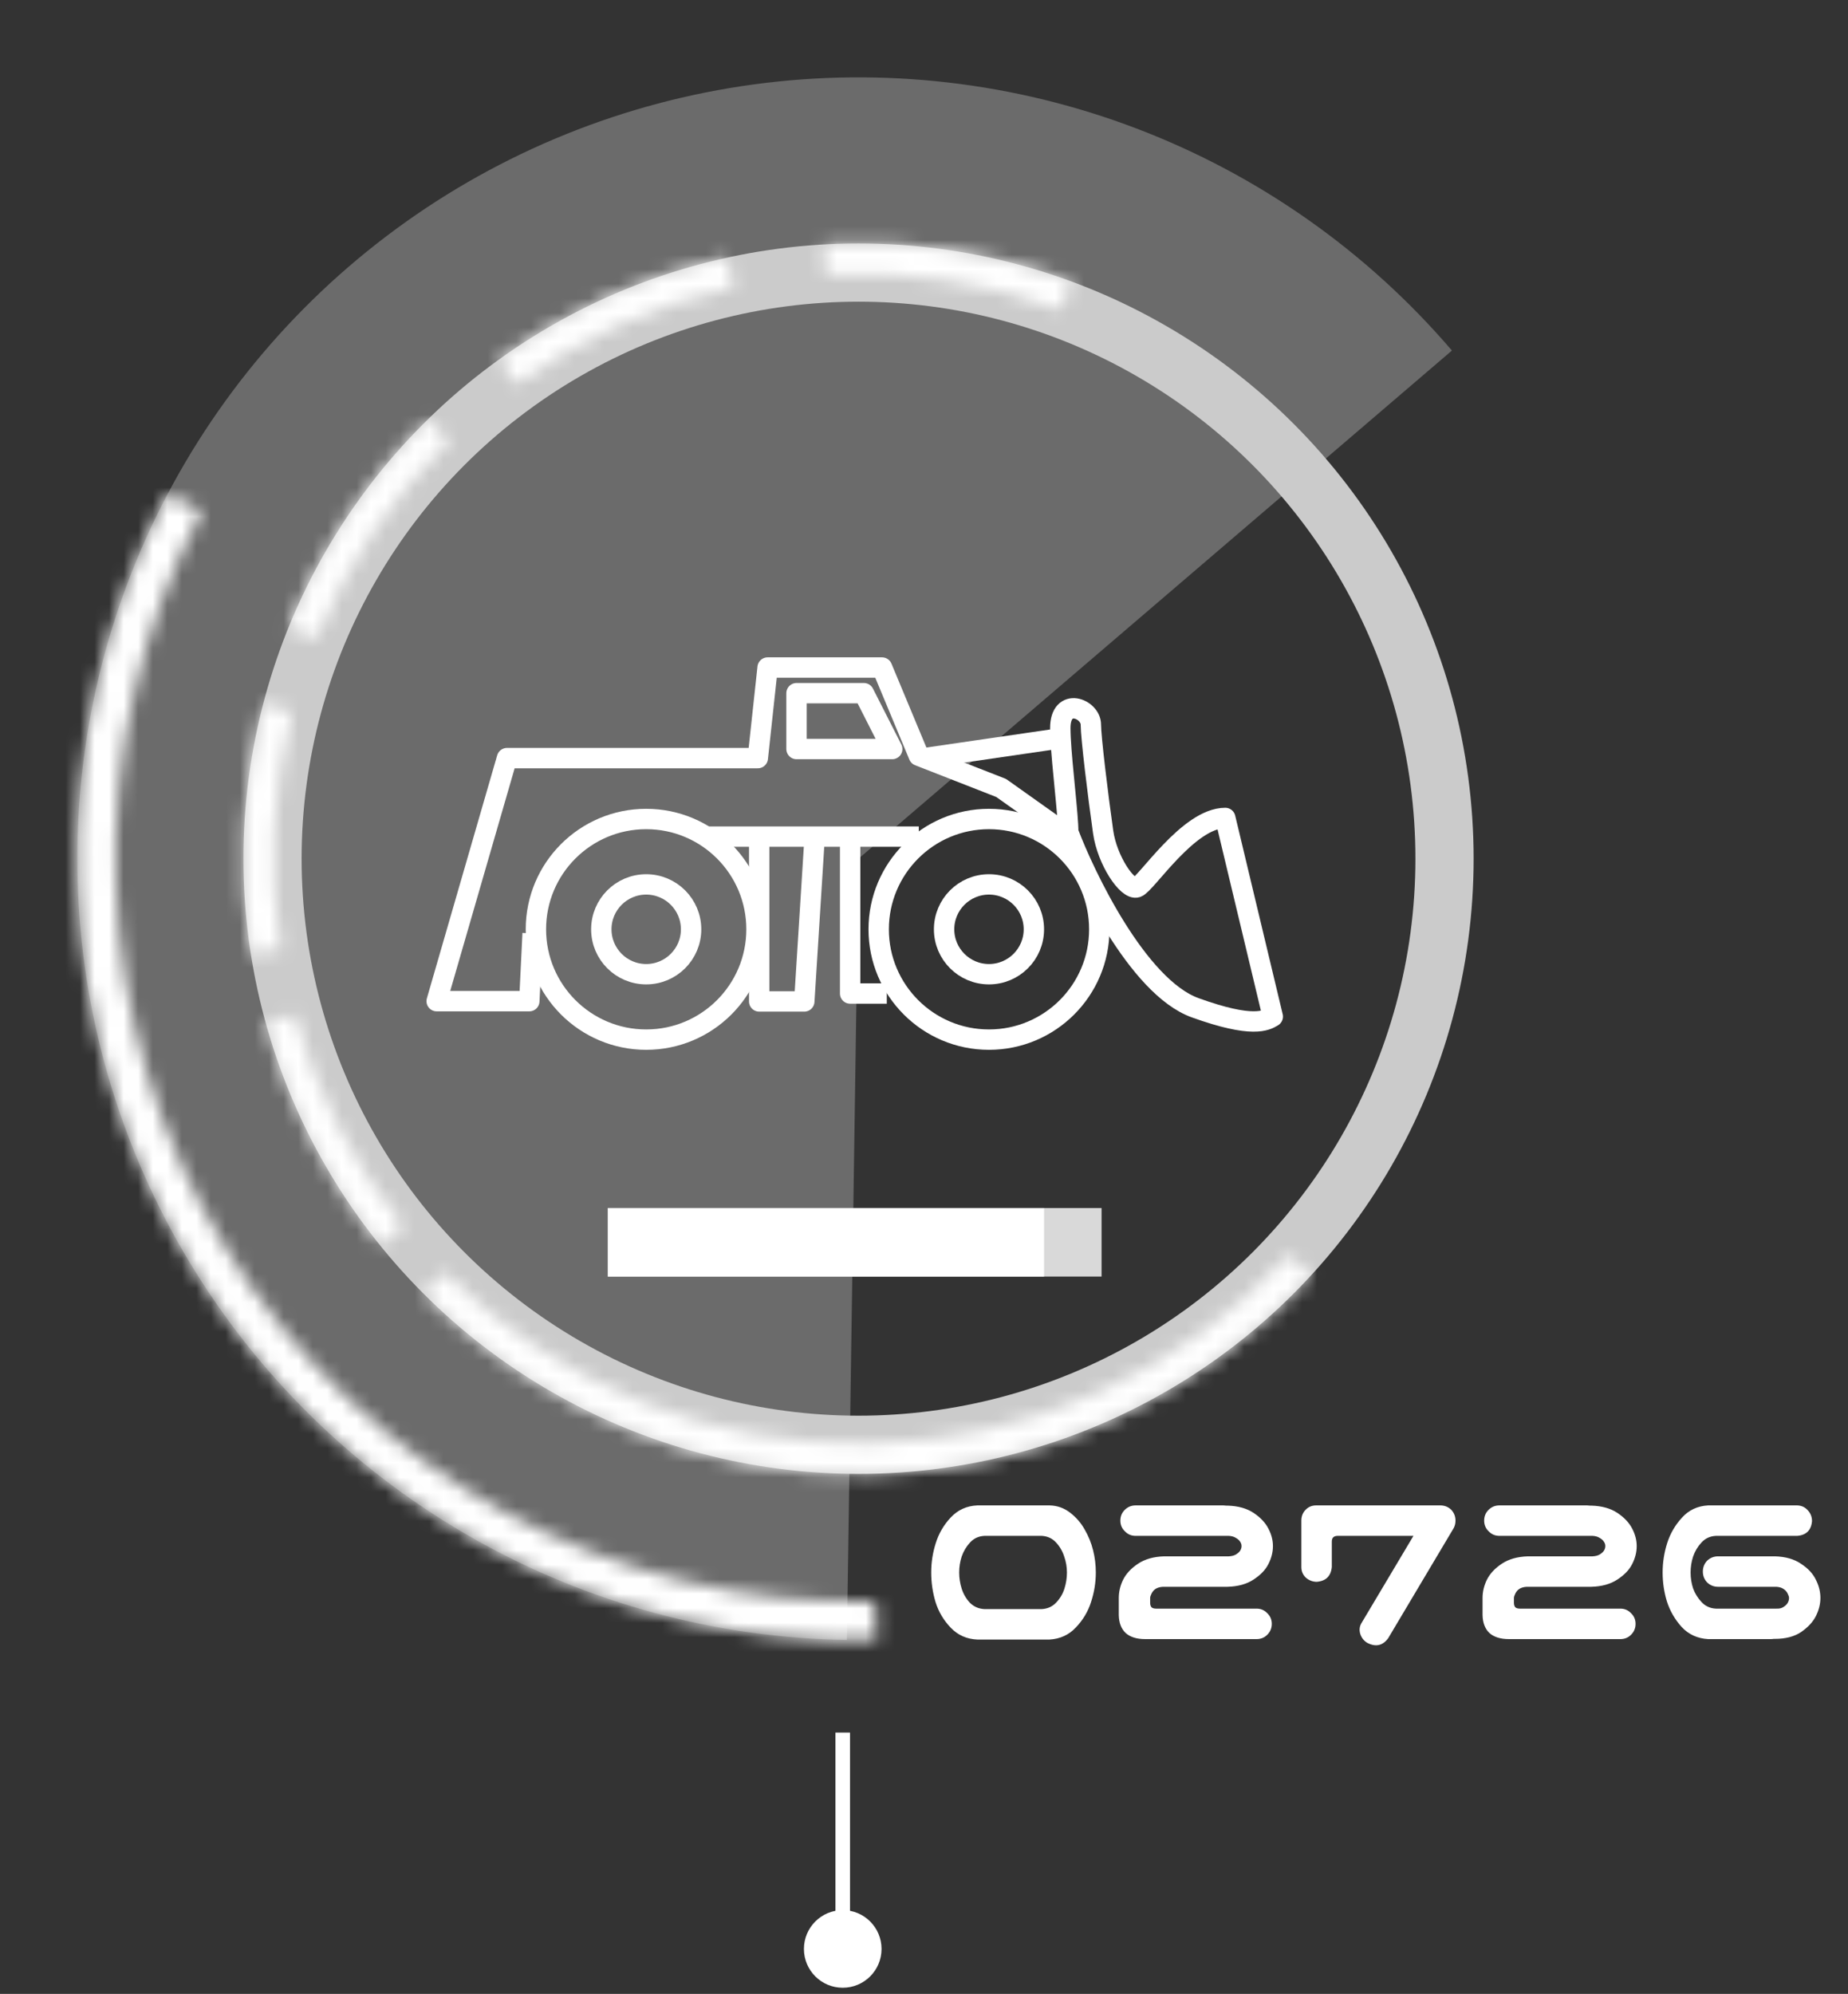 <?xml version="1.0" encoding="UTF-8"?> <svg xmlns="http://www.w3.org/2000/svg" width="127" height="137" viewBox="0 0 127 137" fill="none"><rect x="0" y="0" width="127" height="137" fill="#333333" stroke="none"/><path d="M72.12 103.436C72.651 103.446 73.125 103.613 73.542 103.936C73.959 104.258 74.292 104.644 74.542 105.092C74.802 105.54 74.995 106.014 75.12 106.514C75.245 107.014 75.308 107.524 75.308 108.045C75.308 108.732 75.198 109.41 74.98 110.076C74.771 110.732 74.422 111.316 73.933 111.826C73.454 112.337 72.849 112.613 72.12 112.654H67.167C66.438 112.623 65.829 112.352 65.339 111.842C64.849 111.331 64.5 110.743 64.292 110.076C64.094 109.41 63.995 108.732 63.995 108.045C63.995 107.357 64.099 106.686 64.308 106.029C64.516 105.363 64.86 104.774 65.339 104.264C65.829 103.743 66.438 103.467 67.167 103.436H67.464H71.823H72.12ZM71.589 110.561C71.985 110.54 72.313 110.394 72.573 110.123C72.844 109.842 73.037 109.519 73.151 109.154C73.266 108.79 73.323 108.42 73.323 108.045C73.323 107.67 73.261 107.305 73.136 106.951C73.021 106.587 72.834 106.264 72.573 105.982C72.313 105.701 71.985 105.55 71.589 105.529H67.651C67.255 105.55 66.927 105.701 66.667 105.982C66.407 106.264 66.214 106.587 66.089 106.951C65.974 107.305 65.917 107.67 65.917 108.045C65.917 108.42 65.974 108.79 66.089 109.154C66.204 109.519 66.391 109.842 66.651 110.123C66.922 110.394 67.255 110.54 67.651 110.561H71.589ZM76.995 104.482C76.995 104.191 77.094 103.946 77.292 103.748C77.5 103.54 77.75 103.436 78.042 103.436H84.073C84.136 103.436 84.198 103.441 84.261 103.451H84.355C85.084 103.472 85.683 103.639 86.151 103.951C86.62 104.264 86.959 104.623 87.167 105.029C87.375 105.425 87.48 105.826 87.48 106.232C87.48 106.649 87.375 107.061 87.167 107.467C86.969 107.863 86.63 108.217 86.151 108.529C85.683 108.842 85.084 109.008 84.355 109.029H79.917C79.719 109.04 79.552 109.087 79.417 109.17C79.292 109.253 79.198 109.363 79.136 109.498C79.073 109.623 79.042 109.722 79.042 109.795V110.123C79.042 110.258 79.073 110.363 79.136 110.436C79.209 110.508 79.344 110.54 79.542 110.529H86.355C86.646 110.529 86.891 110.633 87.089 110.842C87.297 111.04 87.401 111.285 87.401 111.576C87.401 111.868 87.297 112.118 87.089 112.326C86.891 112.524 86.646 112.623 86.355 112.623H78.698C78.115 112.623 77.667 112.482 77.355 112.201C77.052 111.91 76.896 111.498 76.886 110.967V109.795C76.886 109.368 76.985 108.951 77.183 108.545C77.391 108.128 77.73 107.764 78.198 107.451C78.677 107.128 79.282 106.956 80.011 106.936H84.448C84.646 106.925 84.808 106.883 84.933 106.811C85.068 106.727 85.167 106.639 85.23 106.545C85.292 106.441 85.323 106.337 85.323 106.232C85.323 106.128 85.292 106.029 85.23 105.936C85.167 105.831 85.068 105.743 84.933 105.67C84.808 105.587 84.646 105.54 84.448 105.529H78.042C77.75 105.529 77.505 105.425 77.308 105.217C77.099 105.019 76.995 104.774 76.995 104.482ZM89.433 104.482C89.433 104.191 89.526 103.946 89.714 103.748C89.912 103.54 90.157 103.436 90.448 103.436H98.98C99.271 103.436 99.521 103.535 99.73 103.732C99.927 103.941 100.026 104.191 100.026 104.482C100.026 104.67 99.985 104.842 99.901 104.998L95.401 112.561C95.026 113.071 94.552 113.18 93.98 112.889C93.74 112.753 93.573 112.545 93.48 112.264C93.396 111.982 93.433 111.722 93.589 111.482L97.136 105.529H91.901C91.651 105.54 91.526 105.67 91.526 105.92V107.67C91.464 108.295 91.12 108.633 90.495 108.686C90.214 108.686 89.964 108.592 89.745 108.404C89.537 108.206 89.433 107.962 89.433 107.67V104.482ZM101.995 104.482C101.995 104.191 102.094 103.946 102.292 103.748C102.5 103.54 102.75 103.436 103.042 103.436H109.073C109.136 103.436 109.198 103.441 109.261 103.451H109.354C110.084 103.472 110.683 103.639 111.151 103.951C111.62 104.264 111.959 104.623 112.167 105.029C112.375 105.425 112.479 105.826 112.479 106.232C112.479 106.649 112.375 107.061 112.167 107.467C111.969 107.863 111.631 108.217 111.151 108.529C110.683 108.842 110.084 109.008 109.354 109.029H104.917C104.719 109.04 104.552 109.087 104.417 109.17C104.292 109.253 104.198 109.363 104.136 109.498C104.073 109.623 104.042 109.722 104.042 109.795V110.123C104.042 110.258 104.073 110.363 104.136 110.436C104.209 110.508 104.344 110.54 104.542 110.529H111.354C111.646 110.529 111.891 110.633 112.089 110.842C112.297 111.04 112.401 111.285 112.401 111.576C112.401 111.868 112.297 112.118 112.089 112.326C111.891 112.524 111.646 112.623 111.354 112.623H103.698C103.115 112.623 102.667 112.482 102.354 112.201C102.052 111.91 101.896 111.498 101.886 110.967V109.795C101.886 109.368 101.985 108.951 102.183 108.545C102.391 108.128 102.729 107.764 103.198 107.451C103.677 107.128 104.282 106.956 105.011 106.936H109.448C109.646 106.925 109.808 106.883 109.933 106.811C110.068 106.727 110.167 106.639 110.229 106.545C110.292 106.441 110.323 106.337 110.323 106.232C110.323 106.128 110.292 106.029 110.229 105.936C110.167 105.831 110.068 105.743 109.933 105.67C109.808 105.587 109.646 105.54 109.448 105.529H103.042C102.75 105.529 102.506 105.425 102.308 105.217C102.099 105.019 101.995 104.774 101.995 104.482ZM117.386 103.436H123.511C123.802 103.446 124.042 103.555 124.229 103.764C124.427 103.972 124.526 104.222 124.526 104.514C124.474 105.139 124.136 105.477 123.511 105.529H117.917C117.521 105.55 117.193 105.701 116.933 105.982C116.672 106.264 116.479 106.587 116.354 106.951C116.24 107.305 116.183 107.67 116.183 108.045C116.183 108.42 116.24 108.785 116.354 109.139C116.479 109.482 116.672 109.795 116.933 110.076C117.193 110.357 117.521 110.508 117.917 110.529H122.073C122.271 110.54 122.433 110.503 122.558 110.42C122.693 110.337 122.792 110.243 122.854 110.139C122.917 110.024 122.948 109.91 122.948 109.795C122.948 109.722 122.917 109.623 122.854 109.498C122.792 109.363 122.693 109.253 122.558 109.17C122.433 109.087 122.271 109.04 122.073 109.029H118.073C117.782 109.029 117.532 108.93 117.323 108.732C117.125 108.524 117.026 108.274 117.026 107.982C117.026 107.691 117.125 107.441 117.323 107.232C117.532 107.035 117.782 106.936 118.073 106.936H121.979C122.709 106.956 123.308 107.128 123.776 107.451C124.256 107.764 124.594 108.128 124.792 108.545C125 108.951 125.104 109.368 125.104 109.795C125.104 110.212 125 110.628 124.792 111.045C124.584 111.451 124.245 111.816 123.776 112.139C123.308 112.451 122.709 112.607 121.979 112.607H121.886C121.823 112.618 121.761 112.623 121.698 112.623H117.386C116.657 112.581 116.052 112.305 115.573 111.795C115.104 111.274 114.766 110.691 114.558 110.045C114.36 109.399 114.261 108.732 114.261 108.045C114.261 107.357 114.365 106.686 114.573 106.029C114.782 105.373 115.12 104.79 115.589 104.279C116.058 103.758 116.657 103.477 117.386 103.436Z" fill="white"></path><path d="M99.781 24.086C93.947 17.272 86.498 12.028 78.116 8.834C69.733 5.639 60.684 4.597 51.795 5.801C42.905 7.005 34.459 10.417 27.228 15.726C19.997 21.035 14.212 28.071 10.401 36.191C6.59 44.312 4.874 53.258 5.411 62.212C5.947 71.167 8.719 79.844 13.473 87.451C18.227 95.058 24.812 101.353 32.625 105.76C40.438 110.167 49.231 112.546 58.201 112.68L59 59L99.781 24.086Z" fill="#CFCFCF" fill-opacity="0.36"></path><mask id="path-3-inside-1_591_506" fill="white"><path d="M11.534 33.917C7.162 42.192 5.028 51.466 5.345 60.819C5.662 70.173 8.419 79.281 13.342 87.24C18.265 95.2 25.184 101.734 33.411 106.195C41.638 110.656 50.889 112.888 60.245 112.671L60.184 110.04C51.287 110.247 42.489 108.123 34.666 103.881C26.841 99.639 20.262 93.425 15.581 85.856C10.899 78.287 8.277 69.625 7.976 60.73C7.674 51.835 9.703 43.016 13.861 35.147L11.534 33.917Z"></path></mask><path d="M11.534 33.917C7.162 42.192 5.028 51.466 5.345 60.819C5.662 70.173 8.419 79.281 13.342 87.24C18.265 95.2 25.184 101.734 33.411 106.195C41.638 110.656 50.889 112.888 60.245 112.671L60.184 110.04C51.287 110.247 42.489 108.123 34.666 103.881C26.841 99.639 20.262 93.425 15.581 85.856C10.899 78.287 8.277 69.625 7.976 60.73C7.674 51.835 9.703 43.016 13.861 35.147L11.534 33.917Z" stroke="white" stroke-width="8" mask="url(#path-3-inside-1_591_506)"></path><circle cx="59" cy="59" r="40.272" stroke="#CBCBCB" stroke-width="4"></circle><mask id="path-5-inside-2_591_506" fill="white"><path d="M29.11 88.891C33.14 92.921 37.943 96.094 43.231 98.221C48.518 100.347 54.181 101.382 59.879 101.263C65.577 101.145 71.192 99.875 76.387 97.531C81.582 95.187 86.249 91.817 90.108 87.623L88.583 86.219C84.913 90.208 80.475 93.413 75.535 95.642C70.595 97.871 65.255 99.079 59.836 99.191C54.418 99.304 49.032 98.32 44.004 96.298C38.975 94.276 34.407 91.258 30.575 87.426L29.11 88.891Z"></path></mask><path d="M29.11 88.891C33.14 92.921 37.943 96.094 43.231 98.221C48.518 100.347 54.181 101.382 59.879 101.263C65.577 101.145 71.192 99.875 76.387 97.531C81.582 95.187 86.249 91.817 90.108 87.623L88.583 86.219C84.913 90.208 80.475 93.413 75.535 95.642C70.595 97.871 65.255 99.079 59.836 99.191C54.418 99.304 49.032 98.32 44.004 96.298C38.975 94.276 34.407 91.258 30.575 87.426L29.11 88.891Z" stroke="white" stroke-width="8" mask="url(#path-5-inside-2_591_506)"></path><mask id="path-6-inside-3_591_506" fill="white"><path d="M18.26 70.275C19.804 75.856 22.479 81.059 26.117 85.564L27.729 84.261C24.269 79.978 21.726 75.029 20.257 69.723L18.26 70.275Z"></path></mask><path d="M18.26 70.275C19.804 75.856 22.479 81.059 26.117 85.564L27.729 84.261C24.269 79.978 21.726 75.029 20.257 69.723L18.26 70.275Z" stroke="white" stroke-width="8" mask="url(#path-6-inside-3_591_506)"></path><mask id="path-7-inside-4_591_506" fill="white"><path d="M18.08 48.394C16.627 53.999 16.342 59.843 17.241 65.562L19.288 65.241C18.433 59.801 18.705 54.244 20.086 48.914L18.08 48.394Z"></path></mask><path d="M18.08 48.394C16.627 53.999 16.342 59.843 17.241 65.562L19.288 65.241C18.433 59.801 18.705 54.244 20.086 48.914L18.08 48.394Z" stroke="white" stroke-width="8" mask="url(#path-7-inside-4_591_506)"></path><mask id="path-8-inside-5_591_506" fill="white"><path d="M29.388 28.834C25.256 32.89 22.001 37.752 19.826 43.118L21.746 43.897C23.815 38.794 26.91 34.17 30.84 30.313L29.388 28.834Z"></path></mask><path d="M29.388 28.834C25.256 32.89 22.001 37.752 19.826 43.118L21.746 43.897C23.815 38.794 26.91 34.17 30.84 30.313L29.388 28.834Z" stroke="white" stroke-width="8" mask="url(#path-8-inside-5_591_506)"></path><mask id="path-9-inside-6_591_506" fill="white"><path d="M49.963 17.705C44.307 18.943 38.965 21.33 34.269 24.718L35.482 26.398C39.947 23.177 45.027 20.907 50.406 19.73L49.963 17.705Z"></path></mask><path d="M49.963 17.705C44.307 18.943 38.965 21.33 34.269 24.718L35.482 26.398C39.947 23.177 45.027 20.907 50.406 19.73L49.963 17.705Z" stroke="white" stroke-width="8" mask="url(#path-9-inside-6_591_506)"></path><mask id="path-10-inside-7_591_506" fill="white"><path d="M73.635 19.342C68.203 17.338 62.417 16.47 56.636 16.794L56.752 18.863C62.25 18.555 67.752 19.38 72.918 21.286L73.635 19.342Z"></path></mask><path d="M73.635 19.342C68.203 17.338 62.417 16.47 56.636 16.794L56.752 18.863C62.25 18.555 67.752 19.38 72.918 21.286L73.635 19.342Z" stroke="white" stroke-width="8" mask="url(#path-10-inside-7_591_506)"></path><rect x="41.773" y="83.004" width="33.931" height="4.708" fill="#D9D9D9"></rect><rect x="41.773" y="83.004" width="29.978" height="4.708" fill="white"></rect><circle cx="44.409" cy="63.853" r="3.085" stroke="white" stroke-width="1.4"></circle><circle cx="44.409" cy="63.853" r="7.58" stroke="white" stroke-width="1.4"></circle><circle cx="67.966" cy="63.853" r="3.085" stroke="white" stroke-width="1.4"></circle><circle cx="67.966" cy="63.853" r="7.58" stroke="white" stroke-width="1.4"></circle><path d="M72.888 50.726C72.875 50.467 72.867 50.232 72.867 50.029C72.867 47.847 74.967 48.692 74.967 49.782C74.967 50.655 75.456 54.665 75.812 57.171C76.09 59.123 77.486 61.191 78.132 60.969C78.778 60.746 81.67 56.202 84.205 56.202L87.469 69.849C87.01 70.124 86.097 70.674 82.133 69.242C78.17 67.811 74.514 60.107 73.413 57.171C73.413 56.02 72.987 52.689 72.888 50.726ZM72.888 50.726L63.4 52.109" stroke="white" stroke-width="1.4" stroke-linejoin="round"></path><path d="M36.604 64.133L36.376 68.79H30.009L34.841 52.09H52.079L52.752 45.866H60.617L63.142 51.925L68.803 54.141L73.51 57.484M63.142 57.484H48.68" stroke="white" stroke-width="1.4" stroke-linejoin="round"></path><path d="M52.174 57.444V68.809H55.273L55.989 57.444" stroke="white" stroke-width="1.4" stroke-linejoin="round"></path><path d="M54.739 47.629V51.466H55.105H61.316L59.367 47.629H54.739Z" stroke="white" stroke-width="1.4" stroke-linejoin="round"></path><path d="M60.943 68.265H58.424V57.674" stroke="white" stroke-width="1.4" stroke-linejoin="round"></path><path d="M57.915 131.245C56.442 131.245 55.248 132.439 55.248 133.911C55.248 135.384 56.442 136.578 57.915 136.578C59.388 136.578 60.582 135.384 60.582 133.911C60.582 132.439 59.388 131.245 57.915 131.245ZM57.415 119.046L57.415 133.911L58.415 133.911L58.415 119.046L57.415 119.046Z" fill="white"></path></svg> 